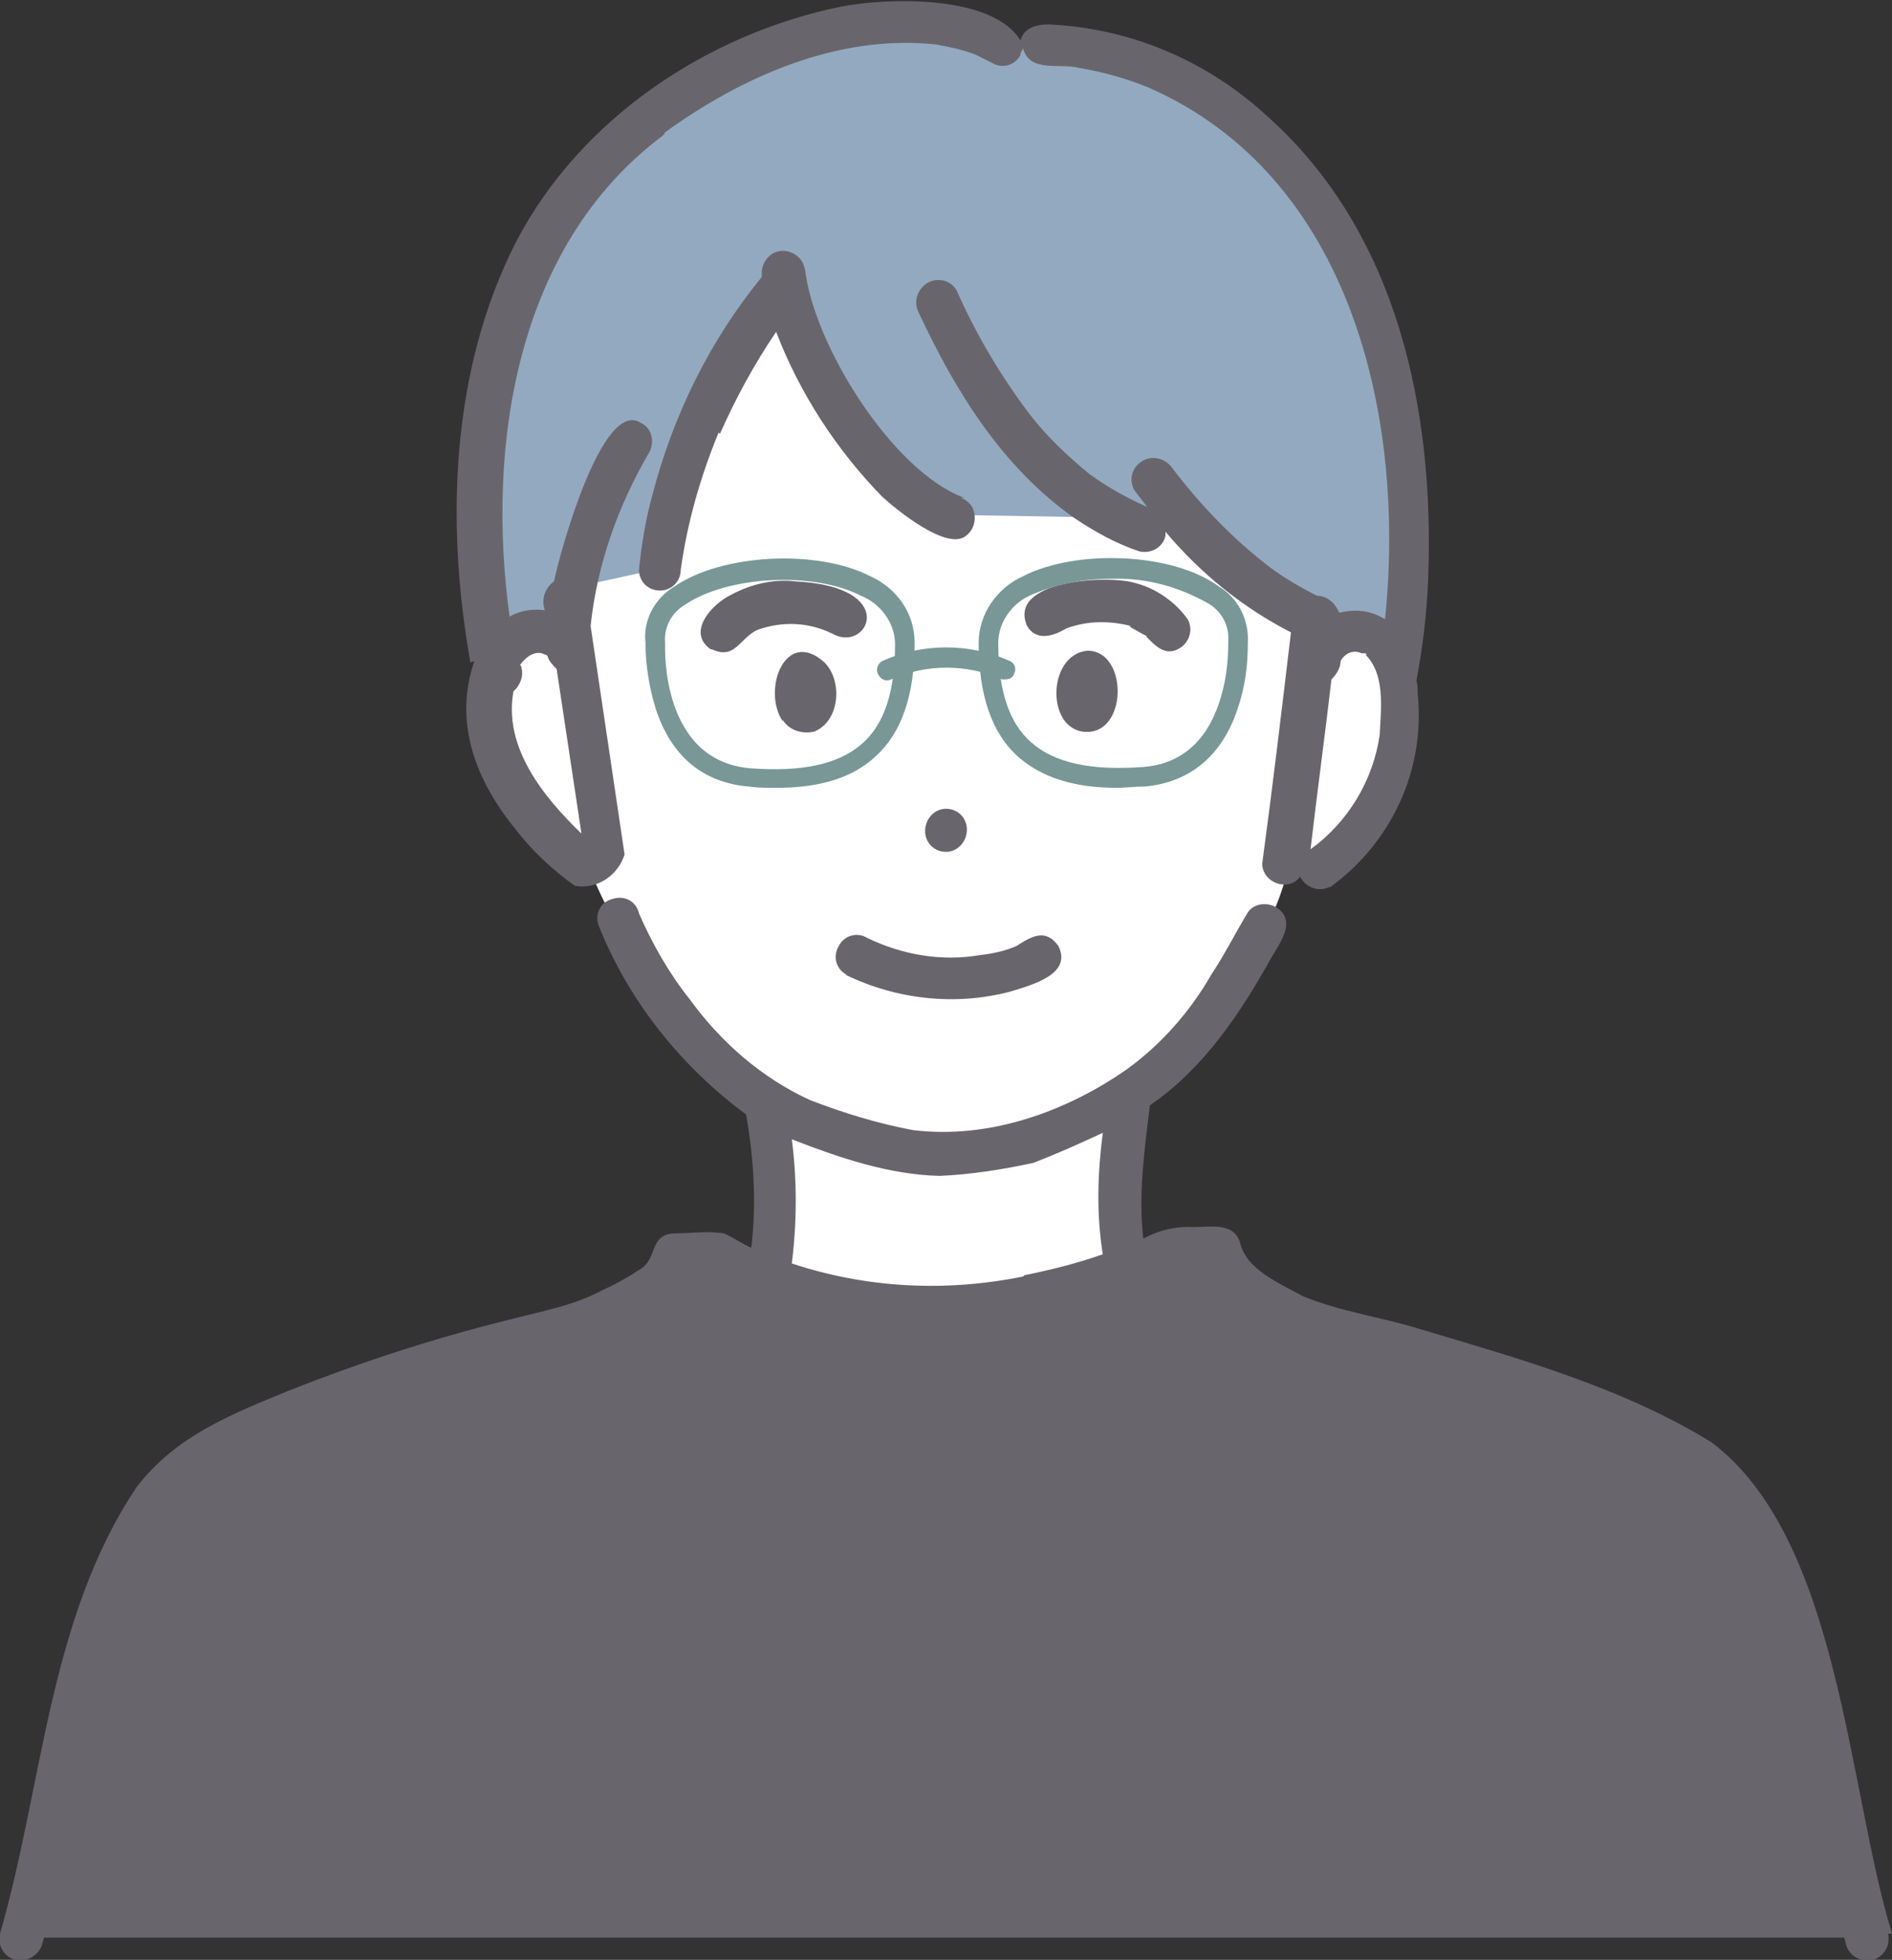 <?xml version="1.0" encoding="UTF-8"?>
<svg xmlns="http://www.w3.org/2000/svg" version="1.1" viewBox="0 0 144.8 150">
  <rect x="0" y="0" width="144.8" height="150" fill="#333333" stroke="none"/>
  <defs>
    <style>
      .cls-1 {
        fill: #fff;
      }

      .cls-2 {
        fill: #799797;
      }

      .cls-3 {
        fill: #68666c;
      }

      .cls-4 {
        fill: #93a9c0;
      }
    </style>
  </defs>
  <!-- Generator: Adobe Illustrator 28.7.1, SVG Export Plug-In . SVG Version: 1.2.0 Build 142)  -->
  <g>
    <g id="_グループ_60171" data-name="グループ_60171">
      <path id="_パス_84645" data-name="パス_84645" class="cls-1" d="M43.3,44.8v4.7s-6.1-4.1-5.9,3.4,4.6,10.5,7.4,12.9c0,0,6.2,15.6,14.1,18.7l-.3,19h27.8v-19.8s10.4-8.6,12.2-17.4c0,0,6.9.4,8.5-9.1s-2.7-10.2-6-8.1l-2.5-25.5s-24.5-24.9-52.3,0l-3,21.3Z"/>
      <path id="_パス_84646" data-name="パス_84646" class="cls-3" d="M55.3,96.1h-4.9s1,2.7-5.6,4.9-30.8,7.9-34.7,15.7-8.6,31.6-8.6,31.6h141.5l-7.2-28.8s-2.8-8.1-13.2-11.4-27-6.7-28.4-12.9h-4.5c0,.1-16.4,10.7-34.5.9"/>
      <path id="_パス_84647" data-name="パス_84647" class="cls-4" d="M77,3.4s-11.3-7.2-26.4,5.1c-15.1,12.3-13.6,27.8-13.7,31.2s1.4,10.8,1.4,10.8l5.3-2.2.6-3.4,6.4-1.4s2.9-15,9-19.9c0,0,5.4,10.9,12.8,15.8l17.6.3,11.8,8.6,5.6,1.7s3.4-14.9-3.2-29S86.9,2.7,77,3.4"/>
      <path id="_パス_84648" data-name="パス_84648" class="cls-3" d="M59.9,55.1c.5.8,1.5,1.1,2.4.9,2-.8,2.2-3.9.8-5.3-3-2.7-4.8,2.1-3.2,4.5"/>
      <path id="_パス_84649" data-name="パス_84649" class="cls-3" d="M54.5,49.7c1.9.9,2.2-1.2,3.8-1.6,1.9-.6,3.9-.4,5.6.5,2.6,1.2,4.9-3.7-3-4.1-1.7-.2-3.4.2-4.9,1-1.5.7-3.5,2.9-1.6,4.2"/>
      <path id="_パス_84650" data-name="パス_84650" class="cls-3" d="M87.7,48.7h0s.1,0,.1,0c0,0,0,0,0,0"/>
      <path id="_パス_84651" data-name="パス_84651" class="cls-3" d="M86.5,48c.4.2.7.4,1.1.6-.2-.1.2.1.2.1h-.1c.7.7,1.5,1.6,2.6.9.8-.5,1-1.5.6-2.2-1-1.4-2.5-2.4-4.1-2.8-2.1-.6-9.7-.2-8.2,3.3.7,1.2,2,.8,3,.2,1.6-.6,3.3-.6,4.9-.2"/>
      <path id="_パス_84652" data-name="パス_84652" class="cls-3" d="M83.5,56c2.8-.4,2.7-6.1-.2-6.2-3.3.2-3.3,6.6.2,6.2"/>
      <path id="_パス_84653" data-name="パス_84653" class="cls-3" d="M72.4,61.9c-.9,0-1.6.8-1.6,1.7,0,.9.7,1.6,1.6,1.6.9,0,1.6-.8,1.6-1.7,0-.9-.7-1.6-1.6-1.6"/>
      <path id="_パス_84654" data-name="パス_84654" class="cls-3" d="M41.7,50.2s0,0,0,0c0,0,0,0,.1,0,0,0,0,0,0,0"/>
      <path id="_パス_84655" data-name="パス_84655" class="cls-3" d="M104.5,50.1h0s0,0,0,0h0"/>
      <path id="_パス_84656" data-name="パス_84656" class="cls-3" d="M64.7,74.6c3.9,1.9,8.4,2.4,12.6,1.3,1.6-.5,4.8-1.3,3.7-3.5-1-1.4-2.1-.7-3.2,0-.9.4-1.9.6-2.8.7-2.9.5-5.9,0-8.6-1.3-.8-.5-1.8-.2-2.2.6-.5.8-.2,1.8.6,2.2"/>
      <path id="_パス_84657" data-name="パス_84657" class="cls-3" d="M144.8,148c-3.4-11.1-4-30.2-13.8-37.6-6.8-4.2-14.7-6.4-22.4-8.7-2.9-.9-6-1.3-8.9-2.5-1.8-1-4.3-2-4.8-4.1-.5-1.7-2.6-1.1-3.9-1.2-1.2,0-2.4.3-3.5.9-.4-3.4.1-6.8.5-10.2,4.1-2.8,6.9-7,9.3-11.3.7-1.2,2-2.9.3-3.9-.8-.4-1.8-.2-2.2.6-.9,1.5-1.7,3.1-2.7,4.6-1.6,2.8-3.8,5.3-6.4,7.2-4.7,3.3-10.6,5.4-16.4,4.7-2.7-.5-5.3-1.3-7.9-2.3-3.7-1.7-6.8-4.4-9.2-7.7-1.6-2-2.9-4.3-3.9-6.6-.2-.9-1.1-1.4-2-1.1-.9.2-1.4,1.1-1.1,2,2.3,5.8,6.3,10.8,11.3,14.5.6,3.4.8,6.8.4,10.2-.7-.3-1.4-.8-2.1-1.1-1.3-.2-2.6,0-3.8,0-2,.1-1.2,2-2.7,2.8-.9.6-1.8,1.1-2.7,1.5-2.4,1.3-5,1.7-7.6,2.4-5.6,1.4-11.1,3.2-16.4,5.3-4.4,1.8-8.8,3.5-11.8,7.5C3.7,124,3.3,136.6,0,148c-.2.9.3,1.8,1.2,2,.8.2,1.7-.3,2-1.1,1.6-5.6,2.4-11.3,3.7-17,1.3-5.3,2.7-10.7,5.5-15.3,2.3-3.8,6.6-5.4,10.5-7,5.3-2.1,10.8-3.9,16.3-5.3,3-.7,6.1-1.3,8.8-2.9,1.7-.9,3.7-2,4.6-3.7h1.8c8.8,4.7,19.1,5.1,28.5,2.3,2.4-.7,4.8-1.6,7.1-2.7h1.9c2.3,4,7.2,5.5,11.5,6.6,5.6,1.3,11.1,3,16.5,5.1,7.3,2.5,12.3,5.1,14.7,12.8,3.4,8.7,4.3,18.1,6.7,27.1.3.9,1.2,1.3,2.1,1.1.8-.3,1.3-1.1,1.1-2M78.3,97.7c-5.9,1.2-12,.9-17.7-1,.4-3.2.4-6.4,0-9.5,3.6,1.4,7.4,2.7,11.3,2.8,2.4-.1,4.9-.5,7.2-1,1.8-.7,3.6-1.5,5.3-2.3-.4,3.1-.5,6.2,0,9.3-2,.7-4,1.2-6,1.6"/>
      <path id="_パス_84658" data-name="パス_84658" class="cls-3" d="M79,31.5c-.2-.3,0,0,0,0"/>
      <path id="_パス_84659" data-name="パス_84659" class="cls-3" d="M55.1,33.2c1.2-2.7,2.6-5.3,4.3-7.8,1.8,4.7,4.6,9,8.1,12.6,1.2,1.1,4.8,4,6.3,3.1.8-.5,1-1.5.6-2.3-.2-.3-.5-.6-.9-.7h.3c-5.5-2-11.6-11.8-12.2-17.6v.3c0-.9-.8-1.6-1.7-1.6s-1.6.8-1.6,1.7c0,.1,0,.2,0,.3-4,4.9-6.8,10.6-8.4,16.8-.5,1.8-.8,3.7-1,5.6,0,.9.7,1.6,1.6,1.6.9,0,1.6-.7,1.6-1.6h0c.5-3.6,1.5-7.1,2.9-10.5"/>
      <path id="_パス_84660" data-name="パス_84660" class="cls-3" d="M50.8,10.4h.1c0,0-.1,0-.1,0"/>
      <path id="_パス_84661" data-name="パス_84661" class="cls-3" d="M36.3,50.6c-1.6,4.7.1,9.1,3.1,12.8,1.3,1.7,2.9,3.2,4.6,4.4,1.7.3,3.3-.8,3.8-2.4l-2.6-17.5c.5-4.7,2.1-9.2,4.5-13.3.4-.8.2-1.8-.6-2.2-3-2.1-6.3,10.1-6.7,12.1-.7.5-1,1.4-.7,2.2-.9-.1-1.9,0-2.7.5-1.8-13.1.5-28.4,11.7-36.8h0c0,0,.1-.1.2-.2h-.1c5.9-4.3,13.3-7.6,20.8-6.8,1.1.2,2.1.4,3.1.8.4.2.8.4,1.2.6.8.5,1.8.2,2.2-.6,0-.2.1-.3.2-.5.5,1.9,2.8,1.1,4.3,1.5,1.8.3,3.6.8,5.3,1.5,15.5,6.8,19.7,25.2,18.1,40.7-1.1-.7-2.3-.8-3.5-.5-.3-.7-.9-1.3-1.7-1.3-1.2-.6-2.4-1.3-3.5-2.1-2.9-2.2-5.4-4.8-7.6-7.7h0c-.5-.7-1.5-1-2.3-.5-.8.5-1,1.4-.6,2.2.3.4.7.9,1,1.3-1.6-.7-3-1.5-4.4-2.5-1.7-1.4-3.3-2.9-4.6-4.6h0c-2.2-2.9-4.1-6.1-5.6-9.5-.5-.8-1.5-1-2.3-.5-.7.5-1,1.4-.6,2.2,2.8,6,6.4,11.9,12,15.8,1.5,1,3.1,1.9,4.9,2.5.9.2,1.8-.3,2-1.2,0-.1,0-.2,0-.3,2.7,3.2,5.9,5.8,9.6,7.7-.7,5.9-1.4,11.8-2.2,17.7,0,.9.8,1.6,1.7,1.6.5,0,.9-.2,1.2-.6.4.8,1.4,1.2,2.2.8,0,0,0,0,.1,0,4.7-3.4,7.3-9,6.7-14.8,0-.3,0-.7-.1-1,.5-2.6.8-5.2.9-7.8.5-12.8-2.3-26.4-12.2-35.3-4.5-4.2-10.2-6.7-16.3-7.1-1-.1-2.4,0-2.7,1.2-2.1-3.5-10.1-3.3-13.7-2.6-10.3,2.1-20,8.6-24.9,18-5,9.8-5.4,21.5-3.5,32.2M102.8,50.4h0c0,0,0,0,0,0M105.6,56.2c-.5,3.5-2.4,6.7-5.3,8.8.5-4.3,1.1-8.7,1.6-13,.4-.4.7-.9.7-1.4.3-.6,1-.9,1.6-.6,0,0,.1,0,.2,0,0,0,.2,0,.2.1h-.1c1.5,1.5,1.2,4,1.1,6M41.6,50.1s0,0,0,0c0,0,0,0,0,0M40.3,50.3c0,0,0,0,0,0M39.9,50.8h0M39.8,50.9c.4-.6,1.2-1.2,1.9-.8h0c0,0,.1,0,.2.1h0c.1.4.4.7.7,1l1.9,12.6c-2.9-2.8-6-6.6-5.2-10.9.5-.4.8-1.2.6-1.8,0,0,0,0,0-.1"/>
      <path id="_パス_84662" data-name="パス_84662" class="cls-2" d="M59.4,60.3c-.7,0-1.4,0-2.1-.1-3.5-.3-5.9-2.3-7.1-5.9-.5-1.6-.8-3.4-.8-5.1-.2-1.7.7-3.4,2.2-4.3,3.6-2.5,10.9-2.9,15-.8,2,.9,3.4,2.8,3.4,5.1,0,4-1,6.9-3,8.7-1.7,1.6-4.2,2.4-7.6,2.4M50.9,49.3c0,.4-.3,8.9,6.5,9.5,4,.3,6.8-.3,8.6-1.9,1.7-1.5,2.5-4,2.5-7.6,0-1.6-1.1-3.1-2.6-3.7-3.7-1.9-10.3-1.5-13.5.7-1,.6-1.6,1.7-1.5,2.9h0c0,0,0,.1,0,.1Z"/>
      <path id="_パス_84663" data-name="パス_84663" class="cls-2" d="M85.5,60.3c-3.3,0-5.8-.8-7.6-2.4-2-1.8-3-4.7-3-8.7,0-2.2,1.4-4.2,3.4-5.1,4.1-2.1,11.5-1.8,15,.8,1.5.9,2.3,2.6,2.2,4.3,0,1.7-.2,3.4-.8,5.1-1.2,3.6-3.7,5.6-7.1,5.9-.8,0-1.5.1-2.1.1M85,44.3c-2.1,0-4.1.4-6,1.2-1.5.6-2.6,2.1-2.6,3.7,0,3.6.8,6.1,2.5,7.6,1.8,1.6,4.6,2.2,8.6,1.9,2.8-.2,4.8-1.9,5.8-4.9.5-1.5.7-3,.7-4.6h0c0,0,0-.1,0-.1.1-1.2-.5-2.3-1.5-2.9-2.3-1.3-4.8-2-7.5-1.9"/>
      <path id="_パス_84664" data-name="パス_84664" class="cls-2" d="M77,52c-.1,0-.2,0-.3,0-2.7-1.2-5.8-1.2-8.5,0-.4.2-.8,0-1-.4-.2-.4,0-.8.3-1,3.1-1.4,6.7-1.4,9.8,0,.4.2.5.6.3,1-.1.3-.4.4-.7.4"/>
    </g>
  </g>
</svg>